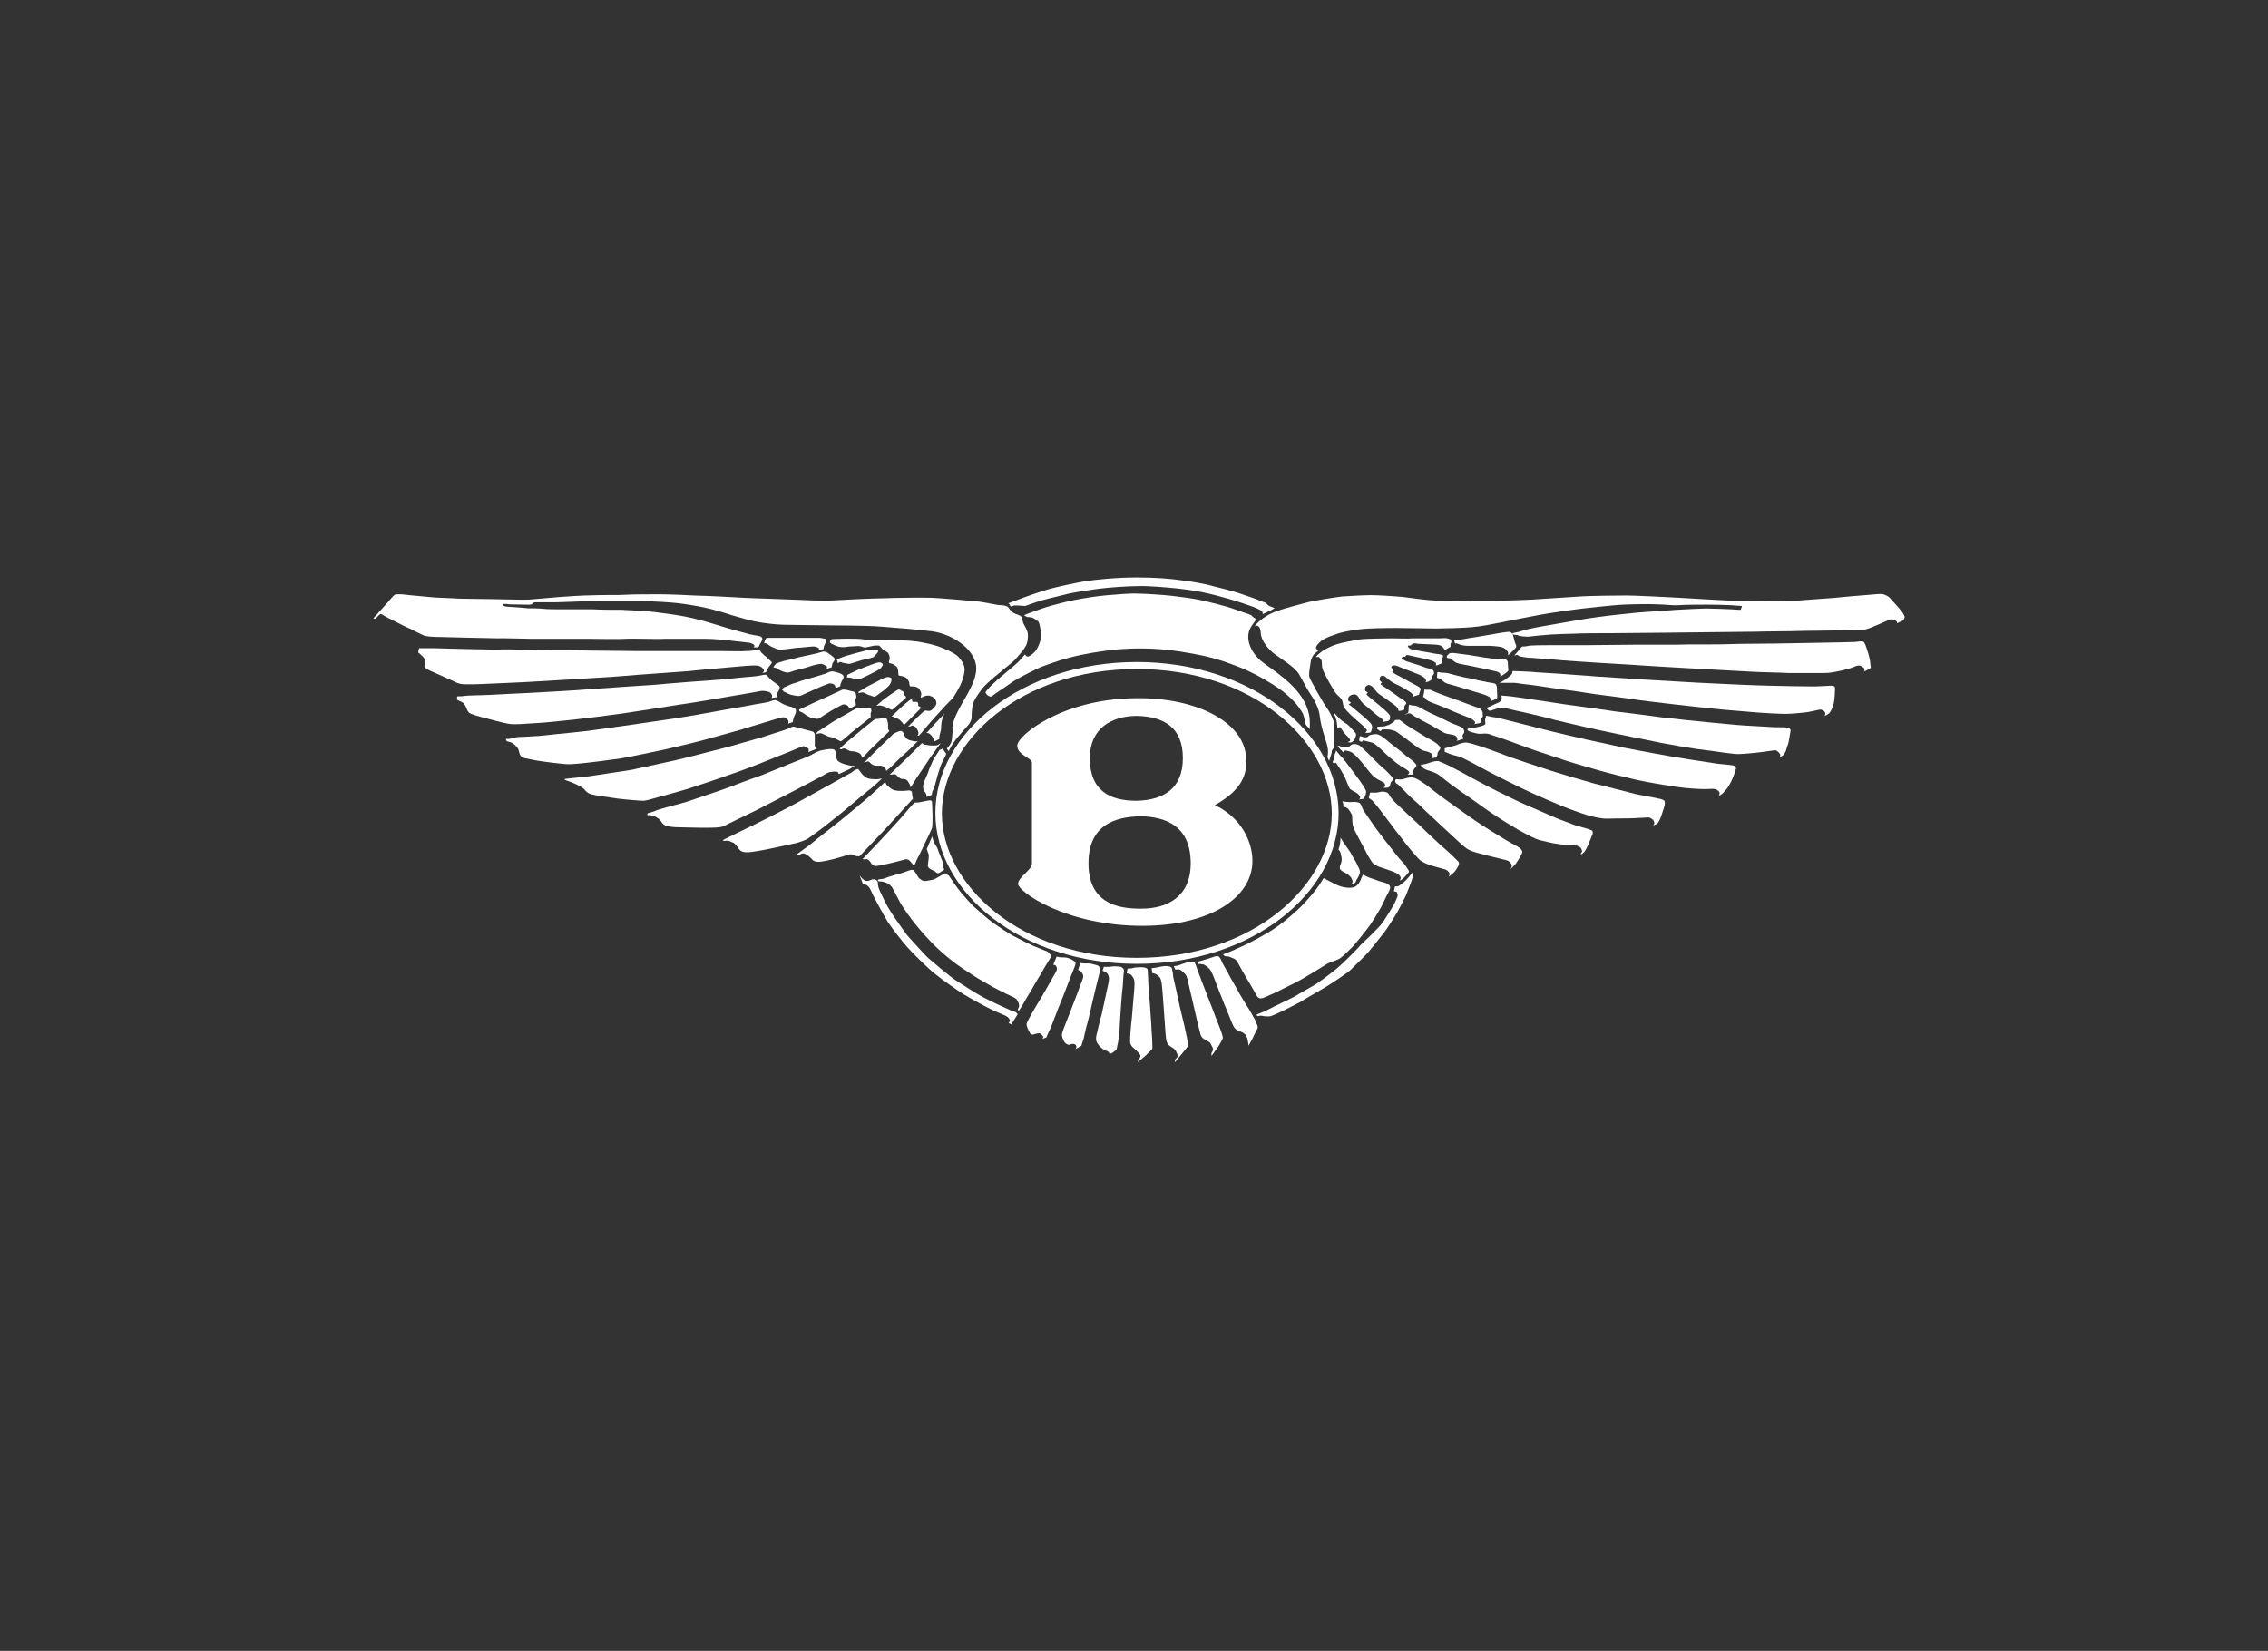 <?xml version="1.0" encoding="UTF-8"?><svg id="bentley" xmlns="http://www.w3.org/2000/svg" viewBox="0 0 136 99"><rect x="0" y="0" width="136" height="99" fill="#333333" stroke="none"/><defs><style>.cls-1{fill:#fff;}</style></defs><g id="SVGRepo_iconCarrier"><g id="Layer_1"><path class="cls-1" d="m57.1,43.68c.1-1.22,1.63-2.59,1.42-3.83-.18-.98-1.4-1.81-2.61-1.99-.7-.1-3-.28-3.52-.31-.62-.03-2.28-.05-2.82-.05s-1.89-.03-2.3-.03-.91-.03-1.58-.13-1.14-.26-1.78-.44c-.65-.21-1.16-.36-1.68-.47s-1.16-.21-1.6-.26-1.34-.1-1.99-.13h-2.84c-.52,0-2.17.08-2.59.08h-1.09c-.21,0-.16.1-.26.13s-.59,0-.88,0-.49,0-.59-.03h-.23s-.03.1.08.13.34.05.44.05c.08,0,.75.05.98.08.23,0,.65,0,.91.03s.72.03,1.03.03h1.97c.44.03,1.29.03,1.71.03.41.03,1.4.05,2.17.16.78.1,1.4.18,2.17.36.75.18,1.63.47,2.04.59.44.13,1.03.28,1.32.36.31.08.59.08.67.16.08.05.08.13.03.23-.05.1-.08.13-.13.23-.03.1-.08.16-.08.16h-.28s.05-.05.05-.1-.16-.16-.34-.18c-.18-.03-.96-.1-1.16-.13s-.98-.1-1.4-.1h-2.48c-.41.03-1.97-.03-2.35,0s-1.76,0-2.12,0h-3.49c-.41,0-1.81-.05-2.07-.03-.26,0-1.03-.03-1.42-.03s-1.71-.05-2.04-.05c-.36,0-.8-.03-.93-.08s-.88-.44-1.19-.57c-.31-.16-.88-.44-1.03-.52s-.31-.18-.36-.21-.26.18-.31.26-.16,0-.16,0c0,0,.72-.8.88-.98.16-.18.34-.41.41-.44.08-.03.39-.03.59,0,.18.03,1.42.13,1.66.16.23.03,1.27.05,1.55.08.28,0,1.58.03,2.02.03s1.81.05,2.2.03c.41-.03,1.55-.13,1.89-.16.36-.03,1.45-.1,1.97-.1.52-.03,1.58,0,1.91-.03.34-.03,1.68-.03,2.12-.03.47,0,1.76.05,2.2.08.44,0,2.33.1,2.82.13s2.95.1,3.49.13,1.34.05,1.78.03c.44-.03,2.48-.13,3.1-.13.62-.03,2.28-.05,2.92-.03.67.03,2.28.18,2.82.23.54.08,1.09.21,1.22.21.16,0,.39.03.49.1.08.08.16.26.34.36.16.1.39.13.47.23s.08.34.13.41c.05.1.23.39.26.59s0,.57-.13.78c-.13.23-.36.49-.59.75-.23.26-.62.52-.93.8-.34.28-.88.7-1.16,1.09s-.47.65-.52,1.03-.03.62-.05.7c-.03.08-.08.23-.18.34-.1.1-.49.57-.65.75s-.39.54-.44.65-.1.18-.1.18l-.1-.16s.21-.23.23-.31c.1-.16.08-.44.13-.91"/><path class="cls-1" d="m25.08,39.1l.05-.23h.88c.21,0,1.42.05,1.86.05s1.76.05,2.09.03c.31-.03,2.12.03,2.51.03s2.28,0,2.66.03c.39,0,2.53.03,2.87.03h5.12c.41,0,1.42.03,1.66,0,.23,0,.41-.03.44-.05.05,0,.18-.08.28-.03.08.05.13.13.16.18.05.05.13.1.16.16.05.03.13.08.21.16q.05.08.16.16c.1.08.1.1.08.16-.03.05-.18.21-.23.31-.05.1-.08.18-.1.21s-.23.05-.23.05c0,0,.13-.08.1-.16s-.16-.26-.44-.28-.98.05-1.32.08c-.31.03-2.41.21-2.79.26-.36.03-3.28.23-3.78.28-.49.05-2.79.18-3.23.21s-2.17.13-2.69.16c-.54.03-1.76.08-2.22.1-.47.03-1.4.05-1.58.03-.18,0-.41-.1-.52-.16-.13-.05-.85-.39-1.09-.49-.21-.1-.57-.23-.65-.34-.08-.08-.03-.23-.03-.34s0-.23-.13-.34c-.1-.1-.26-.23-.26-.23"/><path class="cls-1" d="m27.41,41.97v-.21s.31,0,.47-.03c.16-.03.83-.03,1.24-.05.44-.03,2.15-.1,2.66-.13.54-.03,2.97-.16,3.44-.21.47-.03,3.65-.26,4.11-.28.44-.05,3.1-.26,3.52-.28s1.81-.18,2.3-.21c.49-.05.57-.1.65-.1s.13-.05.21.05.23.28.34.34c.1.08.41.26.41.36s-.08.23-.13.31c-.05.1-.05.28-.05.28l-.31.05s.03-.08.03-.13-.05-.18-.18-.23-.36-.1-.57-.05c-.21.05-1.22.21-1.6.28-.41.08-2.74.47-3.31.54-.57.1-2.82.44-3.34.52-.54.08-2.61.34-3.34.41-.72.08-1.6.16-2.09.18-.49.03-.98.08-1.34.03-.36-.05-1.14-.28-1.47-.36-.34-.08-.85-.23-.93-.31-.08-.08-.13-.18-.16-.28-.03-.1-.18-.34-.28-.36-.08-.03-.26-.13-.26-.13"/><path class="cls-1" d="m30.33,44.3s.13.03.28,0,.26-.08.44-.1c.18,0,.67-.03.96-.05.28,0,1.11-.1,1.4-.13.28-.03,1.68-.16,2.12-.23.44-.05,2.9-.41,3.31-.47.41-.05,2.46-.36,3.03-.47.57-.1,2.43-.44,2.92-.52.49-.1,1.06-.18,1.27-.23s.36-.16.49-.1c.13.03.23.13.39.21s.39.16.52.18c.13.05.23.1.26.16.03.05,0,.23-.05.31-.05.1-.08.16-.1.26s-.03.18-.03.18l-.28.1s.05-.13,0-.21-.21-.18-.28-.18-.21.03-.36.08c-.13.05-1.91.57-2.2.67l-2.12.59c-.26.08-1.94.49-2.41.59-.47.1-2.22.47-2.66.54s-2.09.28-2.51.31c-.41.03-.49.05-.83.03-.34-.03-.98-.1-1.37-.16-.41-.05-.83-.16-.98-.18-.16-.03-.28-.05-.36-.23-.08-.18-.05-.31-.18-.44-.1-.13-.26-.26-.34-.28-.1-.05-.23-.05-.26-.08-.08-.05-.05-.16-.05-.16"/><path class="cls-1" d="m33.87,46.71s1.19-.13,1.47-.16c.26-.05,2.12-.31,2.56-.39.44-.1,2.35-.52,2.69-.59s2.43-.62,2.84-.72c.41-.1,1.81-.52,2.2-.62.39-.13,1.5-.47,1.6-.52.13-.05.26-.16.39-.13s.49.13.62.16c.13.05.47.1.54.16.05.05.08.1.08.21v.62c0,.05.13.16.13.16l-.31.13c-.08.03-.21.08-.21.08,0,0,.03-.13.03-.18-.03-.05-.21-.16-.26-.16-.05-.03-.1,0-.26.05-.13.05-.49.21-.67.28s-1.24.49-1.55.62-1.6.62-2.02.75c-.41.16-2.28.78-2.61.88-.34.1-1.55.44-1.86.52-.28.08-.44.13-.67.16-.23,0-1.16-.08-1.55-.13s-1.45-.21-1.6-.26c-.16-.05-.23-.1-.34-.21-.08-.1-.16-.18-.31-.26-.16-.08-.31-.16-.44-.21s-.18-.08-.26-.1c-.08-.03-.16-.05-.21-.08-.03,0-.03-.05-.03-.05"/><path class="cls-1" d="m38.84,48.77s.39-.1.49-.16c.1-.05.75-.23.93-.28.21-.05.91-.23,1.19-.34.28-.1,1.68-.57,1.97-.67.26-.1,1.91-.72,2.25-.83.34-.13,2.15-.88,2.43-.98.26-.1.52-.21.62-.28.1-.05.39-.21.52-.23.13-.03.41-.08.54-.08s.21,0,.26.05.08.13.08.23.03.34.13.44c.1.08.28.16.47.21.18.05.36.08.44.08h.1s-.36.23-.47.26l-.49.23s-.03-.1-.08-.13c-.05-.03-.23-.03-.36,0-.16,0-.28.08-.41.16s-1.4.75-1.66.88-2.2,1.14-2.46,1.27-1.5.72-1.71.83c-.21.1-.34.18-.52.18-.18.03-.62.03-1.01.03s-1.16-.03-1.4-.03-.57-.03-.78-.1c-.18-.08-.21-.18-.31-.31-.1-.13-.34-.26-.44-.28-.1-.03-.26-.05-.31-.03-.03.05-.03-.1-.03-.1"/><path class="cls-1" d="m43.34,50.38s1.5-.75,1.73-.85c.23-.1,2.48-1.24,2.77-1.42.28-.16,1.94-1.06,2.3-1.27.36-.21.85-.47.93-.52.08-.05.13-.13.23-.16s.16-.05.16-.05c0,0,.13.18.21.28.08.1.26.28.47.31.21.03.28.03.41.03s.34-.05.34-.05c0,0-.54.52-.65.59s-1.29,1.06-1.53,1.27c-.23.21-1.11.88-1.32,1.06-.21.16-.83.62-.96.7s-.49.21-.7.26c-.21.05-1.22.26-1.58.34s-1.14.21-1.29.21-.36,0-.49-.13-.21-.34-.39-.44c-.18-.08-.28-.13-.41-.13-.21.05-.23-.03-.23-.03"/><path class="cls-1" d="m47.74,51.26s.83-.59,1.01-.75c.18-.16.91-.72,1.11-.88.21-.16,1.06-.85,1.34-1.09.26-.21,1.06-.88,1.27-1.09.21-.18.62-.57.62-.57,0,0,.03.16.1.21s.18.18.34.26c.18.08.41.08.57.08.18,0,.34-.03.41-.03s.18.03.18.16c0,.1.03.18.03.23s.03.1.03.1l-1.22,1.34c-.23.26-.93,1.01-1.14,1.22-.21.23-.78.83-.83.88-.08.05-.26,0-.39-.05-.16-.1-.28-.03-.47.03-.18.05-.52.16-.72.21-.18.05-.72.16-.85.16s-.28,0-.39-.1c-.08-.1-.28-.28-.39-.34s-.21-.08-.26-.05c-.13.05-.34.16-.36.08"/><path class="cls-1" d="m51.72,51.52s.8-.83.96-1.01c.18-.18,1.14-1.22,1.34-1.45.21-.23.54-.65.65-.75.08-.1.16-.18.18-.18.05,0,.26,0,.44-.05.18-.03.44-.1.52-.08.08.03.08.08.08.13s.03.62.03.8,0,.59-.03.72c-.05.16-.47.98-.57,1.22-.1.23-.39.75-.41.85-.05.1-.05.13-.1.16-.03.03-.1-.08-.21-.21-.16-.18-.28-.16-.44-.1-.16.05-1.01.26-1.16.28s-.41.1-.54.08c-.13-.03-.21-.13-.26-.23-.08-.1-.16-.18-.23-.18-.16.03-.23,0-.23,0"/><path class="cls-1" d="m55.57,50.92s.21-.47.23-.54c.05-.08.1-.23.1-.23,0,0,.05.23.1.36.05.1.16.23.21.36.03.1.23.59.26.67s.1.21.08.28c-.03.08,0,.13.03.21s.05.13,0,.16c-.08.03-.21.13-.26.16s-.16.03-.23-.08c-.05-.05-.21-.08-.34-.18s-.13-.18-.1-.28c0-.1.08-.49.03-.59-.03-.1-.1-.28-.1-.28"/><path class="cls-1" d="m51.56,52.52s.23.31.41.31c.16,0,.21-.05.28-.08.08-.03.21-.03.26,0s.16.13.13.23c0,.1.05.31.13.47.08.18.41.88.62,1.19.21.34.78,1.14,1.01,1.45.26.28,1.06,1.19,1.27,1.37.21.18,1.27,1.09,1.66,1.34s1.29.85,1.84,1.11c.54.28,1.24.59,1.42.67s.28.08.34.13c.03.05.1.1.1.1l-.21.34-.18.28-.16-.08s.1-.1.08-.18c-.05-.08-.08-.16-.21-.23-.13-.08-.67-.28-.91-.41-.23-.1-1.27-.67-1.66-.91-.36-.23-1.27-.85-1.71-1.22-.44-.34-1.37-1.27-1.66-1.6-.31-.34-.96-1.19-1.16-1.5s-.75-1.32-.88-1.58-.18-.44-.28-.54c-.1-.1-.16-.13-.18-.13-.05,0-.16-.03-.16-.03,0,0-.03-.08-.1-.26-.05-.1-.1-.26-.1-.26"/><path class="cls-1" d="m52.7,52.73s.23,0,.41-.08.67-.21.85-.26c.21-.05.44-.16.52-.18.1-.03.18-.05.23-.05s.1.05.16.13c.08.1.16.28.23.36.1.08.23.21.41.18.18-.03.36-.05.52-.1.16-.08.44-.26.49-.28s.16-.1.18-.08.08.1.13.1.1.08.13.13.44.65.67.93c.23.26.54.62.78.85.23.21.88.78,1.14.96s1.01.7,1.34.85c.34.18.75.39,1.09.54.34.13.67.28.78.31.1.05.13.1.18.16.08.05.1.13.08.18-.03.08-.39.62-.52.88-.16.28-.44.72-.54.91-.1.21-.41.67-.49.83-.08.16-.31.52-.34.57,0,.03-.08.03-.1,0-.03-.03.08-.13.08-.26s-.08-.31-.16-.39-.28-.18-.41-.23-.7-.34-.98-.49c-.28-.16-.88-.49-1.27-.75s-.91-.59-1.22-.85c-.34-.26-.8-.67-1.09-.96s-.78-.83-1.09-1.22-.7-.93-.91-1.29c-.21-.39-.44-.85-.49-.93-.08-.08-.18-.21-.34-.26-.16-.05-.23-.08-.31-.08s-.18,0-.21-.05c.05-.05.05-.08.05-.08"/><path class="cls-1" d="m46,38.25h3.13c.1,0,.26.05.31.05l.1.03s.05.13,0,.16c-.05.05-.08.18-.13.26-.03.08,0,.16-.05.18-.05.03-.26.05-.26.05,0,0,.03-.1-.03-.13s-.21-.1-.34-.08c-.13,0-.75.08-.96.08-.21.03-.75.1-.88.1-.1.03-.23,0-.31-.03-.08-.03-.39-.16-.47-.23-.08-.08-.13-.1-.16-.1l-.13-.03.05-.16c.05-.08.1-.16.1-.16"/><path class="cls-1" d="m46.37,40.01s.13-.18.16-.21c.05-.03.34-.13.47-.16s.67-.16.93-.23c.26-.05.72-.16.96-.21.23-.05.44-.13.49-.13.08,0,.18.03.26.08s.21.16.28.21c.08.05.16.16.13.21s-.05.1-.1.16c-.05.05-.03.08-.05.13s-.03.16-.03.16c0,0-.21.05-.23.08-.03,0-.08.03-.08.03,0,0,.05-.13.03-.16-.05-.03-.18-.13-.34-.16-.16,0-.57.1-.7.16-.13.05-.65.18-.85.23s-.39.16-.54.13-.28-.08-.44-.16c-.13-.08-.18-.1-.21-.13-.03.03-.13-.03-.13-.03"/><path class="cls-1" d="m46.91,41.4s0-.1.08-.16c.05-.05.21-.08.28-.13.08-.05.31-.13.57-.21.26-.1.75-.23.93-.28.21-.05.65-.21.75-.23.1-.05.26-.13.36-.13s.31.05.44.1.23.1.26.18-.03.21-.08.26c-.05.08-.05.13-.08.18-.03.05-.03.16-.03.16,0,0-.08.05-.16.08l-.13.03s0-.1-.05-.16c-.05-.08-.23-.13-.34-.1s-.54.21-.7.28-.62.28-.8.36c-.16.08-.26.13-.44.1-.16-.03-.31-.05-.44-.1s-.28-.16-.36-.16c.03-.08-.08-.08-.08-.08"/><path class="cls-1" d="m47.94,42.54l.57-.26c.18-.1.91-.41,1.14-.52s.59-.28.67-.31c.08-.03.16-.1.26-.1s.31.05.41.08c.13.03.28.05.31.13.05.08.05.23.05.26-.03.05-.08.21-.05.26,0,.05.03.21.03.21l-.18.1c-.08.05-.21.1-.21.1,0,0-.03-.1-.1-.16-.08-.08-.21-.1-.31-.08-.08.03-.49.26-.67.36-.16.1-.57.36-.62.39-.08.05-.13.13-.31.1-.21-.03-.28-.05-.39-.1s-.31-.18-.36-.23c-.05-.05-.26-.1-.26-.16,0-.08.03-.08.03-.08"/><path class="cls-1" d="m48.98,43.91s.57-.36.8-.52.83-.49,1.06-.62.47-.28.57-.31c.13-.03.41,0,.57,0s.26,0,.26.08c.03.08,0,.16-.03.21v.26l-1.14.91c-.18.16-.62.54-.65.54s-.18-.1-.36-.18c-.18-.08-.28-.08-.36-.1-.08-.03-.18-.08-.28-.13s-.16-.08-.23-.08-.23.05-.23.05l.03-.1Z"/><path class="cls-1" d="m50.35,44.89s.28-.26.49-.44.8-.65.96-.8c.16-.13.57-.44.62-.49.05-.05.13-.05.21-.05s.26-.05.34-.05.21,0,.23.1.08.31.05.39c0,.08,0,.18.03.21.03.05.05.08.05.08l-.18.18c-.1.1-.47.44-.59.57-.16.16-.47.44-.57.57-.1.13-.28.28-.28.28,0,0-.05-.18-.16-.26s-.34-.13-.49-.13-.34-.16-.41-.16c-.08-.03-.16.03-.16.03,0,0-.1.05-.13-.03"/><path class="cls-1" d="m51.8,45.75l.78-.78c.16-.16.65-.62.78-.75s.21-.23.34-.28c.13-.05.28-.13.36-.1s.13.13.16.23.13.26.31.31.28.08.39.08c.08,0,.13-.03.13-.03,0,0-.18.18-.28.28-.1.1-.39.39-.57.54s-.62.59-.75.72-.31.26-.31.26c0,0,0-.13-.1-.21-.13-.13-.28-.1-.44-.1s-.23-.03-.34-.1c-.08-.08-.16-.16-.21-.16s-.16.05-.18.05c.08.03-.05.03-.05.03"/><path class="cls-1" d="m53.35,46.45s.44-.41.65-.62c.21-.21.62-.59.8-.78s.49-.49.49-.49c0,0,.08.1.21.1.16.03.31.05.41.05s.31,0,.36-.05.13-.08.13-.08c0,0-.1.13-.21.28-.1.16-.44.59-.59.85-.18.26-.57.85-.65.96s-.21.36-.26.41c-.05.08-.1.16-.1.16,0,0,.03-.13-.1-.31-.1-.18-.16-.18-.26-.21s-.13.03-.26-.05-.21-.21-.28-.23q-.08-.03-.16,0c-.13.03-.18,0-.18,0"/><path class="cls-1" d="m56.53,44.89l.1.16c.05.08.13.13.1.18,0,.05-.26.52-.31.65s-.23.7-.26.85c-.05.16-.1.41-.16.54-.05.13-.1.18-.1.23l-.03.16s-.1.08-.16.08l-.16.05v-.13c0-.05-.08-.16-.13-.23-.05-.1-.1-.21-.05-.39s.13-.39.21-.54.1-.31.21-.54c.1-.23.18-.44.31-.62s.18-.28.23-.36c.1-.05.18-.08.18-.08"/><path class="cls-1" d="m49.86,38.33s.52-.03.88-.03c.39,0,.85,0,1.11.05.26.03.67.05.83.05s.39-.03.78-.03c.39.03,1.06.03,1.53.1.47.08.88.16,1.24.28.36.13,1.06.41,1.27.67.21.26.36.47.34.8-.03.34-.16.67-.26.88-.1.21-.36.65-.41.72-.05.08-.44.44-.59.62s-.67.72-.88.98c-.21.23-.36.44-.44.52-.1.1-.16.18-.16.18h-.08s.08-.1.05-.21c-.03-.1-.1-.28-.21-.34s-.13-.08-.18-.05c-.08.03-.13.05-.16.05-.05,0-.08.03-.08.03,0,0,.23-.26.34-.36s.39-.39.49-.47c.1-.1.18-.16.23-.16s.21.05.31,0,.31-.26.34-.41c0-.16-.05-.28-.16-.36-.1-.08-.23-.13-.34-.13s-.21.03-.31.08c-.05.03-.13.05-.13.05,0,0,0-.08.03-.18s-.05-.23-.1-.31c-.05-.1-.18-.16-.31-.18-.16-.03-.21.03-.26-.03-.05-.05-.03-.13-.05-.23-.05-.1-.13-.26-.26-.31s-.26-.08-.31-.08c-.08,0-.08-.05-.08-.13,0-.1-.03-.34-.1-.41-.08-.05-.21-.18-.31-.18-.1-.03-.16-.03-.16-.08s.05-.16.05-.26-.03-.26-.16-.36c-.13-.08-.26-.13-.31-.21s-.16-.18-.18-.18h-.21c-.08,0-.26.05-.41.08-.13.03-.21.05-.28.03-.08-.03-.23-.08-.34-.08s-.36.03-.54.03c-.18.03-.34.05-.49.03-.13,0-.23-.05-.36-.1-.1-.05-.16-.08-.21-.1-.08-.05-.1-.08-.1-.08,0,0,0-.05.03-.1.03-.05.08-.1.08-.1"/><path class="cls-1" d="m50.19,39.54s.36-.16.62-.23c.26-.08.75-.21.96-.26.21-.05.39-.1.47-.08.08.03.18.03.26.03h.13s.05.05.03.08-.03.05-.1.13-.13.16-.21.21c-.08.03-.28.08-.52.13s-.57.18-.7.21-.16.08-.36.03c-.21-.03-.26-.05-.34-.08s-.1,0-.13.03c-.05.03-.08,0-.08,0v-.1c-.05-.03-.03-.08-.03-.08"/><path class="cls-1" d="m50.81,40.47s.36-.18.65-.31c.31-.13.91-.34,1.03-.39.13-.03.26-.08.34-.03s.13.08.1.16c-.03.05-.13.21-.18.23-.08.05-.49.26-.65.34s-.52.26-.62.26-.21-.03-.34-.05c-.1-.03-.16-.05-.21-.05h-.16s.03-.03.03-.08v-.08"/><path class="cls-1" d="m51.49,41.48s.39-.23.52-.31.57-.28.75-.39c.18-.1.39-.18.49-.18s.21.05.21.1,0,.16-.05.26c-.05.08-.08.16-.23.28-.16.16-.28.23-.39.31s-.26.21-.34.23c-.08,0-.21-.05-.26-.08-.08,0-.26-.1-.31-.13s-.13-.05-.18-.05-.23.05-.23.05l.03-.1Z"/><path class="cls-1" d="m52.55,42.33s.23-.21.41-.36c.16-.13.47-.34.62-.44s.26-.18.31-.18.1,0,.13.05c.03.03.13.03.16.1.03.08,0,.16.03.18.03.05.1.03.1.08.03.03,0,.13,0,.13,0,0-.34.26-.44.36-.13.1-.31.28-.36.31-.05.03-.21-.08-.34-.13-.1-.05-.34-.13-.44-.13-.13.03-.18.03-.18.03"/><path class="cls-1" d="m53.48,42.95s.28-.26.41-.39.28-.26.39-.36.34-.26.34-.26c0,0,.1,0,.08.08-.03.05.05.08.1.08s.16-.03.18,0c.03,0,.08.03.08.1s0,.13.03.16c.03,0,.1,0,.1.03s.03.08.03.08c0,0-.36.36-.52.52s-.41.41-.44.44c-.03.03-.05.08-.05.08,0,0-.05-.16-.18-.26-.13-.13-.18-.16-.31-.18-.13-.1-.23-.1-.23-.1"/><path class="cls-1" d="m55.63,43.89s.21-.26.41-.47l.47-.49c.08-.08.13-.16.13-.16,0,0-.13.28-.16.44-.03.13-.05.39-.05.49s-.05.23-.08.36-.03.26-.03.26l-.16.08c-.08.03-.16.08-.16.08,0,0,0-.21-.1-.31-.08-.1-.1-.13-.18-.18s-.18-.05-.18-.05l.08-.05Z"/><path class="cls-1" d="m60.46,36.18s.36-.13.62-.23c.23-.1,1.45-.52,1.81-.62.47-.13,1.53-.36,2.15-.47.65-.1,1.91-.23,3.16-.23,1.06,0,2.04.08,2.56.16.52.05,1.55.23,1.97.36.41.1,1.14.28,1.53.41s1.01.34,1.24.44c.23.1.39.13.44.18.03.03.05.1.18.16s.31.13.31.13c0,0-.08.05-.16.1-.1.05-.23.1-.34.16-.1.05-.21.1-.21.1,0,0,0-.13-.05-.18s-.36-.21-.67-.31c-.28-.1-.75-.26-1.19-.39-.44-.13-1.22-.34-1.73-.44-.52-.1-1.09-.18-1.58-.23-.52-.05-1.68-.16-2.28-.13-.59,0-1.76.08-2.35.16-.57.08-1.53.21-2.07.36-.54.13-1.29.31-1.58.41s-.65.23-.75.26c-.1,0-.36-.03-.44-.03h-.21c-.05,0-.18.08-.23.05-.03-.13-.13-.18-.13-.18"/><path class="cls-1" d="m78.54,43.73s-.13-.16-.21-.23c-.08-.08-.1-.44-.18-.65s-.39-.62-.57-.8c-.18-.18-.52-.54-1.22-.98-.65-.41-1.32-.78-2.04-1.06-.72-.28-1.22-.47-2.09-.67-.85-.18-1.99-.39-3.21-.44s-2.28.05-2.97.16c-.7.1-1.71.28-2.64.59-.93.31-1.16.41-1.45.57-.28.13-.98.49-1.24.67-.26.18-.67.47-.91.62-.26.16-.31.28-.44.26-.21-.05-.28-.26-.28-.26,0,0,.18-.23.36-.41.18-.18.59-.54.85-.75.26-.21.78-.65.85-.75.08-.08.31-.36.31-.36,0,0,.08.16.21.13.13-.05.34-.21.47-.39.13-.21.34-.67.28-1.03-.05-.39-.1-.67-.21-.72-.1-.08-.28-.21-.41-.21-.13-.03-.18,0-.23-.03-.08-.03-.16-.1-.16-.1,0,0,.31-.13.47-.18.13-.05.75-.28,1.16-.39s.85-.23,1.4-.34c.52-.1,1.29-.23,1.91-.28s1.42-.13,1.89-.1c.47,0,1.58.08,2.02.13s1.32.16,1.84.28,1.5.36,1.91.52c.44.16.93.31,1.01.36.05.05.1.1.18.16.08.03.16.08.16.08,0,0-.21.23-.36.49-.41.72.08,1.63.75,2.12.88.65,2.46,1.63,2.74,3.1.08.28.05.91.05.91"/><path class="cls-1" d="m79.14,42.95c-.05-.52-.36-1.03-.59-1.37-.23-.34-.39-.7-.65-1.14s-1.01-.88-1.47-1.22c-.36-.26-.83-.83-.83-1.27,0-.21-.1-.54-.36-.39.05-.1.16-.21.28-.31.23-.21.67-.49,1.11-.62.41-.16,1.42-.41,1.81-.52.41-.1,1.55-.28,2.04-.34.47-.03,1.29-.08,1.71-.08.44,0,1.24.05,1.86.1.65.08,1.53.21,2.12.23.57.03,1.58.05,2.02.05.44-.03,1.24-.05,1.68-.05s2.02-.05,2.56-.1c.52-.03,1.97-.13,2.48-.16.54-.03,2.17-.05,2.64-.05s2.48.1,3,.13,1.78.1,2.25.13c.47.03,1.14.05,1.53.08.39.03,1.55,0,1.78,0,.26,0,1.14,0,1.6-.03.49-.03,1.76-.13,2.22-.16.47-.05,1.68-.16,2.04-.18.39-.03.78-.08.93-.05.16.03.36.16.41.21.05.05.28.31.44.49.16.18.34.39.36.44.03.08.13.21.1.26s-.05.16-.1.18-.34.16-.34.16c0,0-.03-.13-.1-.16-.1-.05-.26-.1-.36-.05-.13.05-.49.21-.72.31s-.59.26-.78.28-.85.05-1.29.05-1.76.03-2.33.03c-.57.03-2.48.03-2.9.05-.41,0-2.17.03-2.72.03s-2.12.03-2.64.03-2.77.03-3.26.03-1.89,0-2.28.03c-.39,0-.88.03-1.37.05-.49.03-1.16.1-1.37.13-.21,0-.47-.03-.54-.05-.1-.03-.1-.05-.16-.05s-.23-.03-.23-.03l-.03-.08s.21-.05.39-.08c.18-.05.34-.13.65-.18.31-.08,1.11-.21,1.5-.28s2.17-.39,2.69-.44c.52-.08,1.86-.21,2.33-.26.47-.03,1.81-.13,2.28-.16.47-.03,1.53-.08,1.78-.08s1.16.03,1.53.05c.36.03.54.03.54.03l.08-.23s-.39-.03-.7-.05-1.14-.03-1.42-.03-1.27,0-1.66.03c-.36.03-.91-.05-1.34-.05-.52-.03-1.71,0-2.2.03s-1.86.18-2.3.23c-.44.05-1.94.26-2.61.39-.7.13-1.76.34-2.25.44-.49.1-1.14.23-1.71.28-.57.05-1.73.08-2.15.08s-1.68-.03-2.3-.03-1.68,0-2.3.08-1.14.18-1.45.31c-.31.1-.65.23-.85.39s-.31.34-.31.39.03.1.03.1l.16.05s-.16.13-.26.21-.18.26-.23.41c-.03.16-.08.54-.1.7,0,.16-.03.23.03.36.05.13.31.57.41.78.1.18.36.62.44.75s.21.31.31.47.26.52.28.62c.03.13.03.28.03.47v.85c0,.13-.03.26-.05.28-.03.03-.1.1-.1.18s-.05.23-.08.31-.08.26-.08.26c0,0-.1-.21-.1-.23s.05-.21.03-.44c-.03-.41-.41-1.22-.49-2.02"/><path class="cls-1" d="m78.9,39.41s.1-.16.39-.36c.23-.16.62-.34.85-.41.23-.08,1.11-.26,1.5-.31.39-.03,1.45-.05,1.81-.05s1.01.03,1.24,0h1.6c.13,0,.41-.03.49,0,.08.03.23.05.23.1.03.05.03.1,0,.18-.05.08-.03.16-.03.18v.05s-.05.03-.1.05c-.05.03-.26.16-.26.16,0,0,0-.05-.05-.13s-.16-.16-.26-.18c-.1-.03-.44-.05-.57-.05-.16,0-.49-.03-.62-.03s-.21-.03-.26-.03c-.08,0-.13,0-.18.05s-.08.08-.1.08h-.13s-.08.03.03.13c.13.13.31.13.47.16s.39.08.57.1c.18.03.41.08.54.1.16.03.28.03.34.05.05,0,.16.05.13.1,0,.05-.03.1-.05.16-.03.05-.03.13,0,.18,0,.05,0,.08-.05.1-.05.03-.21.08-.23.1s-.1,0-.1,0c0,0,.03-.1,0-.13s-.08-.08-.21-.13-.47-.13-.62-.16c-.16-.03-.44-.1-.59-.13-.18-.03-.28-.08-.34-.05l-.1.1s-.08-.03-.13,0c-.03.03-.08.08-.05.1.03.05.16.1.26.16.13.05.52.16.67.21.18.05.47.18.62.21.16.03.34.08.36.18.03.08.03.18-.03.23-.05.05-.08.13-.08.16-.03.03-.03.13-.03.13,0,0-.16.1-.18.1l-.16.05s.05-.08,0-.18-.18-.18-.34-.26c-.18-.08-.52-.21-.65-.26s-.57-.21-.65-.26c-.1-.03-.21-.08-.31-.05s-.13.08-.1.13.1.08.1.13,0,.1-.03.1-.03.03-.03.03c0,0,.23.16.39.23.16.08.52.28.62.34s.41.21.49.26c.08.05.23.13.21.21-.03.08-.05.18-.08.23s.03.08-.05.1c-.08.03-.31.1-.31.1,0,0,0-.05-.03-.1-.03-.03-.05-.1-.18-.18s-.59-.36-.72-.41c-.13-.05-.41-.21-.49-.28-.08-.05-.23-.21-.28-.23-.05-.03-.18-.1-.26,0-.05.05-.1.18-.05.23l.13.13s-.08.05-.08.1c.03.03.23.18.39.28.16.1.57.39.67.47.1.08.34.21.41.28s.1.13.03.18c-.05.05-.08.13-.08.13v.18s-.03.03-.13.05c-.08.03-.21.03-.21.03,0,0-.03-.05-.03-.1s-.05-.1-.13-.18c-.1-.1-.44-.31-.59-.44-.16-.1-.47-.31-.54-.39s-.21-.26-.28-.34c-.08-.05-.18-.13-.26-.1s-.18.1-.18.18-.03.13.03.18c.05.05.13.08.13.1s-.08.05-.08.1c.03.05.28.26.41.36s.54.44.65.54c.1.1.31.28.34.36.03.08.03.23-.03.28-.03.05-.13.08-.21.08-.08.03-.21.03-.21.03,0,0,.05-.1.03-.13-.03-.05-.21-.16-.34-.26s-.54-.47-.7-.59c-.16-.13-.31-.28-.36-.41-.05-.1-.16-.26-.28-.26s-.26.03-.34.13-.08.21-.03.26.16.1.13.13l-.13.08s.13.08.28.21c.18.16.49.41.62.52s.36.34.41.39c.05.05.1.16.1.23s-.03.21-.05.23c-.03.05,0,.08-.05.1-.08.03-.18.03-.23.03s-.08-.03-.08-.03c0,0,.1-.08.1-.13,0-.03-.16-.18-.23-.26-.1-.08-.54-.47-.7-.62s-.39-.39-.47-.54c-.05-.16-.05-.34-.13-.44-.08-.13-.28-.26-.36-.39-.08-.13-.36-.57-.49-.83s-.26-.47-.31-.7c-.03-.23,0-.36-.05-.44s-.13-.18-.18-.18c-.03.03-.18,0-.18,0"/><path class="cls-1" d="m79.96,42.7s.36.41.47.49c.1.08.28.21.34.23.05.03.28.26.34.34s.21.21.21.28-.08.31-.13.36-.13.13-.21.13c-.05,0-.18-.03-.18-.03,0,0,.16-.03.16-.1,0-.05-.03-.1-.13-.21-.1-.1-.16-.16-.26-.28-.1-.16-.21-.31-.21-.31l-.08.03h-.08s-.03-.26-.05-.39c-.03-.13-.08-.26-.1-.31-.05-.08-.08-.23-.08-.23"/><path class="cls-1" d="m79.91,45.7s.1-.21.1-.31c0-.08.05-.23.08-.28l.03-.1s.18.23.23.28c.05.08.23.21.28.31.08.1.36.47.49.65s.49.65.54.75c.08.1.26.39.26.47s-.03.18-.05.26c-.05.08-.08.16-.13.18-.05,0-.23.03-.23.03,0,0,.05-.08.05-.13s-.08-.18-.21-.26-.36-.18-.41-.26c-.05-.05-.21-.49-.28-.65-.1-.18-.26-.49-.36-.62s-.16-.28-.21-.28-.03.03-.08.03c-.05-.03-.1-.05-.1-.05"/><path class="cls-1" d="m80.22,44.71s.23.08.39.08h.28s.1-.13.23-.16.26,0,.41.08c.13.1.8.75.88.85.1.1.52.52.67.62.13.13.34.34.39.41s.05.16.03.21c-.03.05-.08.08-.1.13-.03.05-.03.18-.08.23-.03.05-.08.08-.18.08h-.18s.1-.05.1-.13-.03-.16-.13-.21-.18-.1-.34-.18c-.13-.08-.26-.18-.34-.28-.1-.1-.34-.41-.44-.54s-.39-.47-.52-.59-.26-.23-.41-.26-.21-.05-.23-.05-.1.1-.08.13c.03.03-.05-.05-.13-.13-.08-.05-.23-.28-.23-.28"/><path class="cls-1" d="m81.49,44.4s.03-.05.03-.1c0-.08.03-.16.05-.16s.21.08.31.08.13-.03.13-.03c0,0,.05-.1.21-.13.13-.03.18-.03.23-.03s.1-.03.26.05c.16.05.54.39.7.52.16.13.78.59.93.75.18.13.36.26.41.31.05.05.23.21.18.28s-.13.16-.16.23c-.03.08-.03.18-.03.23-.03.05-.1.08-.16.05h-.18s.08-.05.1-.1c.03-.05-.03-.1-.1-.16-.08-.05-.18-.13-.34-.21-.13-.08-.34-.23-.52-.39-.18-.13-.62-.54-.72-.65-.1-.1-.41-.36-.49-.39-.08-.03-.31-.08-.39-.1-.08-.03-.21-.05-.21-.05,0,0-.05.08-.08.08h-.05l-.05-.05c-.05,0-.08-.05-.08-.05"/><path class="cls-1" d="m82.58,43.73v-.13s.08-.03.21-.03c.1,0,.21,0,.34-.05s.13-.03.21-.08.13-.08.21-.13.08-.13.13-.13.21-.03.26,0,.39.31.57.41c.21.13.8.49,1.01.62.23.13.57.31.67.41s.18.16.18.23c0,.1-.08.16-.13.23-.05.08-.03.13-.05.21-.03.05-.05.13-.05.13l-.28.05s.08-.08.05-.13c0-.08-.05-.16-.18-.21-.13-.08-.28-.08-.41-.13s-.36-.21-.49-.31-.49-.36-.65-.49c-.16-.1-.41-.31-.52-.36-.13-.05-.34-.1-.47-.1h-.31s-.08.13-.13.1c-.05-.05-.08-.05-.13-.1-.03,0-.03-.03-.03-.03"/><path class="cls-1" d="m84.23,42.83s.18-.03.21-.1c.03-.08.03-.26.03-.34.03-.08,0-.13.05-.13.03,0,.13.05.21.05s.18,0,.34.08c.13.08.72.39,1.03.52s.93.47,1.11.52c.18.08.52.18.54.28.05.08.08.18.03.26s-.1.13-.08.18c.03.05.08.13.03.16s-.16.05-.23.08c-.08.03-.16.03-.16.03,0,0,.08-.05.05-.13s-.08-.18-.21-.21-.28-.05-.41-.08-.23-.08-.44-.21c-.18-.1-.57-.34-.78-.44s-.57-.31-.72-.39c-.13-.08-.18-.13-.23-.16-.08-.03-.16-.03-.21,0,0,.05-.16.03-.16.03"/><path class="cls-1" d="m85.34,41.77s.03-.1.05-.23c.03-.13,0-.18.03-.18.05-.03.1.03.18,0,.08,0,.18,0,.23.03s.36.16.49.21c.16.05.91.34,1.14.41.26.1.7.26.91.34.21.08.34.1.41.16.08.08.13.16.13.28s.03.18-.03.23c-.05.08-.08.08-.08.13,0,.03.05.1,0,.16-.03.05-.08.05-.21.08s-.18.03-.18.03c0,0,.1-.1,0-.18s-.13-.13-.34-.21-.54-.21-.7-.28c-.16-.05-.8-.36-.98-.41-.18-.08-.57-.21-.7-.28s-.18-.1-.23-.16c0-.1-.13-.1-.13-.1"/><path class="cls-1" d="m86.17,40.65s0-.31.03-.34c.05-.03.18.03.23.03s.23,0,.39.03c.16.05.98.26,1.32.31.34.08.78.18,1.06.23s.47.05.52.16c.05.1.05.31.05.41s.03.36,0,.39-.16.1-.26.13-.13.05-.13.05c0,0,.05-.13-.03-.21-.05-.08-.31-.18-.49-.23-.18-.05-.67-.21-.93-.28s-.72-.23-.88-.26c-.16-.05-.34-.08-.44-.16s-.21-.18-.26-.21c-.08-.03-.18-.05-.18-.05"/><path class="cls-1" d="m86.76,39.46v-.13s.16-.16.18-.16c.05,0,.16-.03.31,0,.16.03.88.1,1.14.16.28.05,1.01.16,1.22.18.21.03.54,0,.65.03.18.05.16.21.16.31s.03.28.03.34-.1.13-.21.21-.21.13-.26.18c-.05.03.03-.13-.05-.21-.05-.05-.16-.1-.31-.13s-.44-.1-.59-.13c-.16-.03-.78-.16-1.01-.21s-.52-.08-.7-.16c-.16-.08-.26-.21-.36-.26-.08,0-.18-.03-.18-.03"/><path class="cls-1" d="m87.26,38.61s-.05-.13-.05-.16v-.08s.26.03.47-.03c.18-.03.72-.13,1.09-.18.34-.05,1.01-.18,1.22-.21.21-.03.49-.08.57-.05.1.05.16.13.18.23s.08.28.1.39c.03.08.1.21.08.26,0,.05-.13.18-.21.26s-.28.26-.28.26c0,0,.03-.16-.03-.23-.05-.1-.18-.21-.34-.26-.16-.05-.78-.1-.98-.08h-1.01c-.26,0-.49-.05-.59-.1-.1-.05-.08-.03-.13-.05-.03-.03-.08.03-.08.03"/><path class="cls-1" d="m90.8,39.31s.26-.28.31-.36c.08-.08.13-.18.18-.18s.21,0,.31-.03c.13-.05,1.03-.05,1.27-.05h2.22c.36,0,2.69-.03,3.05-.03h2.48c.44-.03,2.51,0,3-.03s3.08-.03,3.49-.05c.44,0,2.43-.05,2.79-.05s1.09-.03,1.29-.03c.23-.03.44-.05.52-.03.08.03.1.1.13.16.03.05.16.47.21.62.05.18.1.41.1.52s.05.26.03.28-.26.16-.31.18c-.05,0-.1.03-.1.03,0,0,.05-.08.03-.16-.03-.05-.18-.16-.26-.18-.08-.03-.21,0-.39.08s-.67.21-.96.26-.41.1-.88.1h-2.07c-.47-.03-1.89-.05-2.56-.1-.67-.03-2.33-.13-2.9-.16s-2.35-.13-2.77-.16-2.48-.16-2.92-.18c-.44-.03-2.59-.16-2.92-.21-.36-.03-1.11-.08-1.32-.1-.23,0-.54-.05-.67-.08s-.13-.08-.21-.1c-.05.03-.18.03-.18.03"/><path class="cls-1" d="m89.92,40.96s.31-.18.44-.28c.13-.1.28-.21.31-.28.03-.1.03-.16.03-.16,0,0,.93.03,1.14.05.21.03,1.24.08,1.5.1.26.03,1.91.13,2.43.18.52.03,2.82.18,3.28.21.47.03,2.3.13,2.77.16.47.03,2.22.1,2.79.13.57.03,2.59.08,2.92.08s1.47.03,1.66,0c.21,0,.44-.03.57-.03s.28,0,.28.16c0,.13-.03.72-.08.91-.05.18-.18.52-.28.59s-.26.16-.26.16c0,0,.05-.13.03-.21-.05-.08-.18-.18-.28-.18s-.7.16-.98.18c-.28.03-.78.08-1.14.08s-1.19-.05-1.63-.08c-.41-.03-1.58-.13-2.15-.18-.57-.05-2.15-.23-2.87-.31-.72-.08-2.2-.26-2.69-.34-.52-.08-2.2-.28-2.64-.36-.44-.08-1.66-.23-1.97-.28-.34-.05-1.37-.21-1.66-.23-.31-.03-.49-.08-.62-.08h-.83s-.08.03-.08.03"/><path class="cls-1" d="m89.14,42.44s.26-.08.39-.16.36-.13.44-.23c.08-.1.08-.13.08-.21s-.03-.13-.03-.13c0,0,.44.03.59.05.18.03,1.01.13,1.24.18.26.03,1.53.23,1.86.28.34.05,2.66.36,3.13.44.47.05,2.46.31,2.82.36s2.61.28,2.95.31c.36.03,1.6.16,2.04.18.44.03,1.37.08,1.76.1.41,0,.7,0,.8.03s.18.1.16.18-.1.7-.16.83-.1.36-.16.47c-.05.08-.1.18-.21.23s-.13.08-.13.08c0,0,.08-.13.03-.21-.05-.08-.18-.21-.26-.23-.08,0-.41.05-.62.08s-.62.08-.88.1c-.26.03-.62.05-.78.05-.18,0-.49-.05-.78-.08-.28-.05-1.32-.18-1.71-.23-.36-.05-1.58-.26-2.09-.36s-2.3-.47-2.66-.54-1.68-.36-2.02-.44-1.81-.41-2.15-.52c-.34-.08-1.27-.31-1.53-.36s-.78-.18-.91-.21-.28-.08-.41-.03c-.13.03-.36.1-.44.13-.08.03-.1.05-.21.03-.13-.1-.18-.18-.18-.18"/><path class="cls-1" d="m88.01,43.7s.23-.03.36-.05c.1-.03.39-.08.52-.13s.18-.05.18-.13-.03-.23,0-.31l.05-.16s.26.05.39.08c.1,0,.49.08.65.13s1.97.49,2.25.57,2.35.57,2.72.65,2.04.44,2.41.52c.39.08,2.87.54,3.28.59.41.08,1.84.28,2.17.34.34.03.83.08.93.1.1.03.18.08.18.18-.03.16-.16.49-.23.65s-.21.44-.34.59-.23.28-.34.34-.13.08-.13.08c0,0,.08-.13.05-.21-.03-.08-.13-.18-.26-.21s-.39,0-.62,0c-.26,0-1.01-.03-1.68-.13-.65-.1-1.68-.26-2.35-.41s-1.66-.39-2.35-.59-1.84-.52-2.56-.78c-.72-.23-1.63-.54-2.04-.7-.41-.16-1.58-.57-1.76-.62-.18-.08-.31-.1-.44-.1s-.31.03-.47,0c-.16-.03-.31-.08-.39-.1-.08-.03-.13-.05-.18-.1-.03-.03,0-.08,0-.08"/><path class="cls-1" d="m86.64,44.87s.44-.1.67-.18c.18-.08.44-.18.65-.16.21.03.67.18.93.26.26.1,1.16.41,1.42.52.23.1,2.35.8,2.69.91s2.15.65,2.53.75,2.15.54,2.56.65c.41.08,1.11.21,1.32.26.21.03.41.1.41.18.03.1,0,.26-.03.34s-.1.34-.16.49c-.05.16-.13.36-.23.47-.08.1-.28.13-.28.13,0,0,.1-.08.08-.16-.03-.1-.05-.16-.13-.21s-.13-.1-.23-.1-.41.03-.62.03c-.23.03-1.01.03-1.29.03-.31,0-.59.03-.83,0-.23-.03-.49-.08-.85-.18s-1.22-.41-1.6-.57c-.39-.16-1.53-.65-1.84-.8-.31-.13-1.45-.7-1.81-.88s-.91-.47-1.19-.62c-.28-.16-.91-.49-1.09-.57-.16-.08-.34-.13-.49-.16-.13-.03-.34-.1-.39-.13s-.21-.08-.21-.08v-.21Z"/><path class="cls-1" d="m85.19,45.88s.47-.1.59-.16c.13-.05.39-.1.47-.08.1.03.44.18.65.28.21.1,1.11.59,1.4.75.28.16,1.47.78,1.76.91.26.13,1.14.57,1.47.7.31.13,1.42.62,1.73.75.28.13.75.28,1.01.39s.59.18.75.23.44.13.47.18c.03.08.03.18-.03.28-.05.1-.18.47-.23.57-.05.1-.16.34-.23.41s-.13.13-.18.13h-.05s.1-.13.1-.16c0-.05-.05-.21-.13-.26s-.18-.1-.26-.1-.36,0-.62-.03-.67-.08-.98-.16c-.31-.08-.52-.1-.78-.21-.26-.1-.83-.41-1.11-.57-.31-.18-1.24-.75-1.53-.96-.28-.18-1.63-1.16-1.84-1.29-.21-.16-.7-.49-.88-.65-.21-.16-.49-.39-.59-.44-.1-.05-.44-.18-.57-.21-.1-.05-.23-.08-.26-.16-.16-.08-.13-.18-.13-.18"/><path class="cls-1" d="m83.74,46.73s.26.03.36,0,.34-.1.41-.1.21-.03.34.03c.13.05.47.26.65.39s.88.7,1.11.85c.23.16,1.29.93,1.53,1.09.21.16,1.19.8,1.47.96.26.16.75.47.98.59s.49.26.57.34c.08.08.16.16.1.31-.08.16-.28.49-.34.57-.05.08-.21.23-.26.28-.08.05-.1.08-.1.08,0,0,.1-.13.1-.21-.03-.08-.08-.21-.21-.28s-.39-.1-.59-.16c-.21-.05-.93-.23-1.22-.31s-.52-.16-.7-.28-.65-.57-.88-.78-.7-.65-.98-.91c-.26-.23-.83-.78-1.01-.96-.21-.18-.75-.67-.83-.78l-.39-.39c-.08-.08-.13-.05-.16-.13-.05-.05-.03-.16,0-.18,0,.03.03-.03.03-.03"/><path class="cls-1" d="m82.08,47.84l.05-.21c.03-.08.03-.1.03-.1h.41c.18-.03.28-.08.44-.05.16.03.23.05.31.21s.31.41.49.57c.16.16.96.91,1.22,1.14.23.23,1.01.96,1.29,1.22.26.23.65.57.75.67l.39.39c.05.08.03.21-.03.28-.05.1-.18.31-.28.39-.1.08-.28.23-.28.23,0,0,.08-.16.05-.21-.03-.08-.16-.21-.26-.23-.1-.03-.57-.16-.75-.21-.21-.05-.62-.23-.75-.34-.13-.1-.65-.72-.75-.85-.13-.16-.57-.75-.72-.93-.16-.21-.52-.7-.7-.93-.18-.23-.49-.65-.57-.72s-.1-.13-.16-.18c-.16-.1-.18-.13-.18-.13"/><path class="cls-1" d="m80.48,48.05s.28.05.47.05c.16,0,.31-.03.39,0s.16,0,.23.1c.08.08.1.23.16.34.03.08.57.83.65.96s.47.62.62.83c.16.21.62.8.75.96.13.18.39.44.47.54.08.1.23.34.26.39s-.03.13-.08.18-.13.16-.21.23c-.08.08-.21.16-.23.18-.03,0,.03-.1.03-.16s-.03-.13-.13-.21c-.13-.1-.34-.18-.49-.23-.16-.05-.47-.16-.67-.23-.21-.08-.31-.16-.39-.23-.1-.13-.34-.52-.44-.75-.13-.23-.49-.91-.59-1.11-.1-.18-.13-.31-.16-.41-.03-.1-.03-.52-.05-.62-.05-.1-.16-.28-.23-.36-.08-.05-.1-.08-.13-.08-.03-.03-.16-.05-.16-.05v-.18c-.05-.08-.05-.13-.05-.13"/><path class="cls-1" d="m80.38,50.22s.18.31.26.41c.08.1.23.34.34.49.08.18.36.59.41.75.08.16.16.28.16.44-.03.16-.13.34-.18.41s-.05.16-.13.23c-.1.08-.23.1-.23.1,0,0,.1-.1.1-.18s-.08-.21-.1-.26c-.05-.05-.16-.16-.26-.23-.13-.05-.36-.18-.39-.26s-.03-.16.03-.28c.08-.18.08-.39.03-.54-.03-.16-.05-.21-.08-.26s-.08-.08-.08-.08c0,0,.1-.34.1-.41l.03-.34Z"/><path class="cls-1" d="m73.34,57.23s.44-.16.65-.26.59-.26.85-.39.98-.52,1.27-.7c.31-.18.7-.47,1.01-.72s.83-.72,1.03-.93.7-.78.83-.98c.16-.21.39-.59.39-.59l.54.28c.23.13.49.23.67.26.18.03.28.05.47.03.18-.03.23-.05.34-.16s.21-.28.23-.39c.05-.1.1-.23.1-.23,0,0,.21.1.34.16l.65.23c.18.05.41.1.52.18s.13.13.13.21-.08.26-.16.39-.31.67-.41.83c-.1.18-.49.83-.7,1.11s-.85,1.11-1.11,1.34c-.23.23-.54.54-.72.62-.18.1-.47.16-.65.26l-1.01.62c-.26.16-.65.39-.91.52l-1.14.57c-.21.1-.49.21-.62.28-.13.05-.23.1-.34.1s-.18-.08-.23-.16-.36-.65-.49-.85-.57-.98-.65-1.14c-.1-.16-.13-.21-.34-.28-.13-.05-.18-.08-.23-.08-.08,0-.1,0-.21-.03-.05-.03-.1-.1-.1-.1"/><path class="cls-1" d="m71.84,57.67s.36-.1.54-.16c.18-.05.39-.13.49-.16.13-.03.18-.03.23.03.08.08.13.18.16.28.03.1.41.72.52.96.13.21.47.83.57,1.01s.49.8.57.93.18.31.23.41c.08.1.18.34.21.44.05.1.08.18.05.26s-.26.47-.28.57c-.05.1-.26.47-.26.47,0,0-.03-.31-.08-.44-.05-.16-.1-.23-.21-.31-.1-.08-.31-.13-.39-.18s-.16-.1-.26-.31-.36-.91-.47-1.14c-.1-.26-.44-1.09-.54-1.37-.1-.28-.28-.75-.39-.85-.08-.1-.31-.28-.39-.28s-.18-.03-.21-.03-.1.03-.1.03v-.16Z"/><path class="cls-1" d="m83.66,53.15s.16.03.23-.03c.08-.05.26-.18.39-.31s.26-.28.31-.36c.05-.08.08-.1.08-.1,0,0,.08.03.08.08s-.13.49-.18.59c-.05.1-.18.49-.26.67-.1.21-.39.78-.49.96s-.59.96-.78,1.22c-.21.26-.8,1.01-.98,1.22s-.91.91-1.09,1.09-1.47,1.03-1.73,1.16c-.26.16-1.09.62-1.27.75-.18.1-.78.39-.96.49-.21.1-.72.34-.83.36-.13.03-.26,0-.39,0-.1-.03-.16-.03-.21-.03s-.18.03-.18.03l-.05-.1s.49-.18.72-.31c.23-.13,1.29-.62,1.58-.78.28-.18.91-.52,1.24-.72.31-.21,1.09-.78,1.34-1.01.28-.23,1.06-1.01,1.22-1.19.13-.18.78-.75.91-.91.16-.16.41-.39.59-.65.18-.28.62-.96.7-1.16s.18-.36.16-.44c-.03-.08-.03-.16-.05-.18-.03,0-.18-.05-.18-.05l.05-.18c0-.08.03-.1.03-.1"/><path class="cls-1" d="m70.42,57.93s.16,0,.28-.05.47-.18.59-.18c.13-.03.34-.03.36.05.03.05.08.18.13.34s.44,1.16.54,1.42c.1.26.52,1.32.59,1.53.08.21.28.7.31.8.03.1.13.36.1.44s-.18.34-.26.47c-.1.13-.41.57-.41.57,0,0-.03-.18.03-.23.03-.05.08-.16.05-.23-.03-.05-.1-.23-.18-.34-.1-.08-.28-.16-.39-.23-.1-.1-.16-.13-.21-.41-.08-.28-.26-1.06-.31-1.29s-.31-1.32-.36-1.55c-.05-.21-.1-.52-.21-.62-.08-.1-.26-.26-.34-.28s-.16,0-.18,0h-.08l-.08-.18Z"/><path class="cls-1" d="m69.05,58.06s.26-.03.36-.05c.1-.03.36-.08.52-.08s.31.05.34.13c.03.1.08.39.08.52.03.13.31,1.34.34,1.53s.36,1.47.39,1.68c.03.18.16.65.13.75v.23s-.21.28-.31.39-.44.54-.44.54c0,0-.03-.13.03-.18.05-.05.16-.16.13-.23-.03-.1-.1-.28-.18-.36-.08-.08-.28-.18-.36-.26-.08-.1-.13-.16-.16-.39-.03-.21-.1-1.37-.13-1.73-.03-.39-.1-1.42-.13-1.58s-.05-.31-.16-.41-.21-.16-.28-.18c-.08-.03-.13-.03-.13-.03l-.03-.28Z"/><path class="cls-1" d="m67.63,58.08s.26,0,.31-.03.31-.05.49-.05.39.05.39.16.03.41.03.62.08,1.22.1,1.4c0,.16.1,1.29.1,1.58.03.28.05.8.05.91v.23l-.41.41c-.1.08-.47.39-.47.39,0,0,.05-.16.1-.21.05-.08.1-.18.05-.23-.05-.08-.31-.36-.39-.41-.08-.05-.21-.21-.21-.34-.03-.13.05-1.06.1-1.45.03-.39.1-1.24.13-1.55s.05-.65,0-.78-.16-.28-.23-.31c-.08-.03-.21-.05-.21-.05l.05-.28Z"/><path class="cls-1" d="m66.2,57.98h.28c.1,0,.18-.03.34-.03s.26,0,.39.03c.1.05.21.1.18.28-.03.18-.05.83-.08,1.03-.03.18-.13,1.53-.13,1.63s-.05.7-.05.91c0,.16-.08.52-.08.65-.03.13-.08.36-.08.39s-.03.08-.03.08c0,0-.23.21-.34.23-.08.05-.08-.05-.13-.1s-.13-.05-.26-.13c-.13-.05-.31-.23-.41-.39-.08-.13-.1-.26-.05-.49.05-.21.23-.98.31-1.24.05-.26.23-1.01.28-1.29.05-.26.16-.67.16-.83s-.05-.28-.13-.36c-.08-.08-.1-.08-.16-.1-.05-.03-.1-.03-.1-.03l.08-.23Z"/><path class="cls-1" d="m64.78,57.75s.18.03.28.03.26-.03.44.03c.18.05.39.08.41.16s.08.16.03.34-.36,1.45-.41,1.68c-.05.21-.28,1.24-.34,1.42s-.18.75-.21.88c-.05.13-.13.39-.13.41s-.21.13-.26.16-.1.05-.1.05c0,0,.08-.1.05-.18s-.1-.13-.21-.13-.21.08-.28.05-.21-.08-.28-.28c-.1-.21-.1-.26-.08-.41.03-.16.44-1.14.52-1.37.08-.23.47-1.19.54-1.42.1-.23.21-.54.21-.62,0-.1-.08-.23-.13-.28-.05-.05-.1-.08-.13-.08s-.05-.03-.05-.03l.13-.39Z"/><path class="cls-1" d="m63.36,57.36s.13.05.28.05c.13,0,.28,0,.44.05.16.05.36.18.41.26.03.08-.05.26-.13.47-.1.21-.52,1.34-.62,1.58-.1.23-.54,1.34-.59,1.5s-.26.62-.31.72c-.05.13-.1.23-.1.23l-.23.08s.08-.1.03-.16c-.03-.05-.16-.18-.23-.18s-.18.03-.26.05c-.1.05-.23.05-.28-.05-.05-.08-.18-.34-.18-.39-.03-.05-.05-.16,0-.26.05-.13.49-.91.59-1.06.1-.16.59-.98.7-1.19s.39-.67.44-.78.08-.18.05-.26c-.05-.08-.05-.13-.08-.13-.05-.03-.13-.03-.13-.03l.21-.52Z"/><path class="cls-1" d="m68.17,39.7c-6.88,0-12.08,4.24-12.08,9.05s5.2,9.05,12.08,9.05,12.1-4.24,12.1-9.05c-.03-4.81-5.22-9.05-12.1-9.05Zm0,17.74c-6.96,0-11.69-4.35-11.69-8.66s4.73-8.66,11.69-8.66,11.69,4.35,11.69,8.66-4.73,8.66-11.69,8.66Z"/><path class="cls-1" d="m68.14,42.93c1.66.03,2.79.7,2.79,2.53s-1.16,2.53-2.79,2.56c-1.55,0-2.79-.57-2.79-2.56,0-1.76,1.27-2.51,2.79-2.53m4.71,5.35c1.66-.93,1.99-1.89,1.86-3-.23-2.02-3-3.47-6.65-3.41-4.4.05-7.06,2.25-7.06,2.84s.88.72.88,1.03v6.05c0,.39-.83.8-.83,1.22,0,.44,2.84,2.53,7.53,2.51,4.11-.03,6.49-1.76,6.52-3.83.03-1.14-.62-2.64-2.25-3.41h0Zm-4.4,6.21h-.1c-1.45,0-3.08-.41-3.08-2.72s1.6-2.79,3.13-2.82c1.45.03,3,.54,3,2.82,0,2.02-1.42,2.72-2.95,2.72"/></g></g></svg>